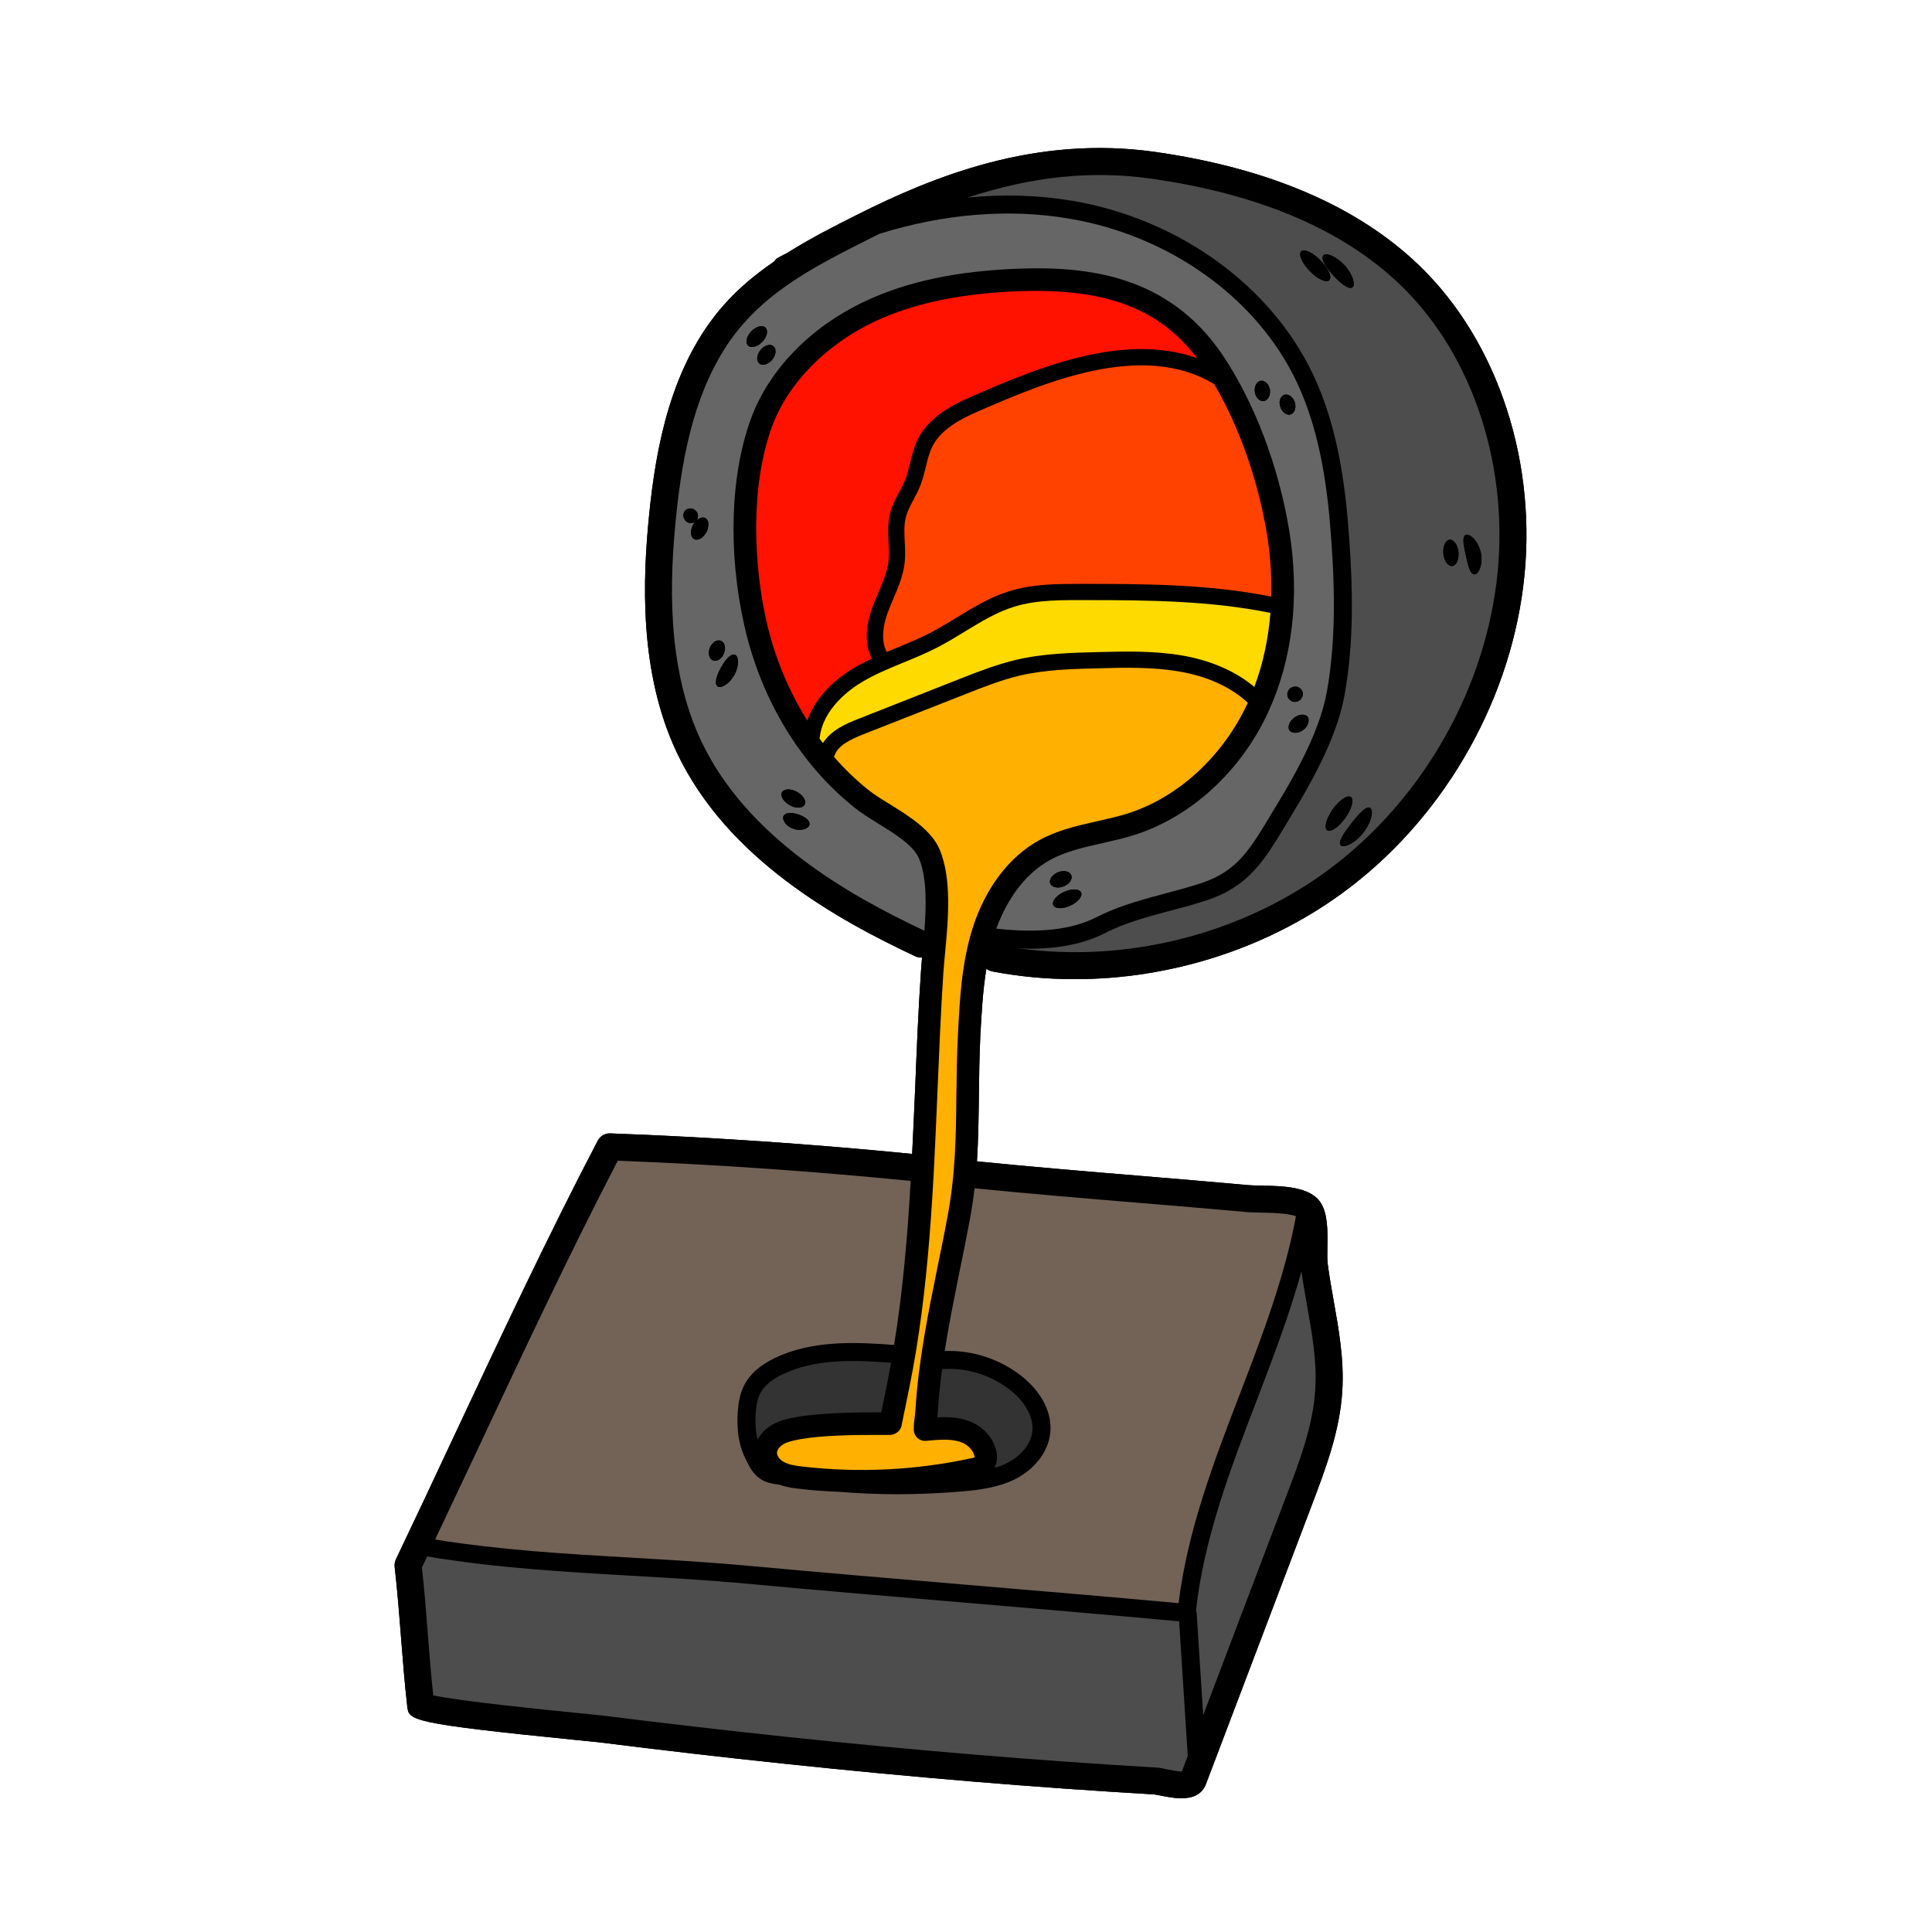 <svg xmlns="http://www.w3.org/2000/svg" xmlns:xlink="http://www.w3.org/1999/xlink" width="1000" viewBox="0 0 750 750" height="1000" preserveAspectRatio="xMidYMid meet"><defs><clipPath id="09b4cb196d"><path d="M 153.008 57 L 593 57 L 593 698.727 L 153.008 698.727 Z M 153.008 57 " clip-rule="nonzero"></path></clipPath></defs><g clip-path="url(#09b4cb196d)"><path fill="#000000" d="M 262.723 292.105 C 247.879 260.68 249.527 224.227 252.027 199.516 C 254.613 174.113 260.242 141.918 280.922 118.477 C 286.715 111.887 293.469 106.359 300.598 101.48 C 300.91 100.961 301.285 100.457 301.891 100.145 C 303.078 99.48 304.27 98.895 305.457 98.27 C 314.504 92.574 323.945 87.781 332.805 83.336 C 362.262 68.512 401.992 52.371 448.438 58.98 C 492.547 65.277 526.984 80.062 550.812 102.941 C 581.707 132.617 597.234 180.328 591.336 227.418 C 585.477 274.441 559.066 319.152 520.711 346.973 C 491.047 368.512 454.004 380.109 417.254 380.109 C 406.453 380.109 395.699 379.129 385.148 377.105 C 384.273 376.918 383.523 376.543 382.918 376.02 C 381.5 384.652 381.023 393.539 380.562 402.191 C 380.188 410.262 380.086 418 380 425.465 C 379.898 434.035 379.793 442.355 379.25 450.844 C 400.387 452.949 421.902 454.766 442.746 456.473 C 456.672 457.621 470.598 458.809 484.543 460.062 C 485.836 460.188 487.504 460.207 489.441 460.25 C 497.926 460.395 508.535 460.602 512.602 466.777 C 515.5 471.176 515.395 477.785 515.289 484.188 C 515.25 486.773 515.207 489.258 515.438 490.82 C 516.062 495.512 516.895 500.328 517.73 504.98 C 519.73 516.199 521.793 527.816 521.086 539.766 C 520.168 555.445 514.664 569.961 509.348 584.016 L 468.18 692.496 C 466.512 696.938 462.57 698.086 458.609 698.086 C 455.859 698.086 453.129 697.523 451.062 697.148 C 449.836 696.898 448.582 696.625 447.957 696.586 C 401.992 693.895 354.984 690.016 304.27 684.656 C 280.984 682.215 256.887 679.422 232.641 676.375 C 231.453 676.23 228.242 675.918 223.805 675.48 C 158.848 668.973 158.703 667.848 158.098 662.426 C 157.074 653.582 156.348 644.219 155.637 635.148 C 154.93 626.16 154.199 616.902 153.199 608.227 C 153.094 607.246 153.262 606.266 153.676 605.371 C 161.203 589.625 168.602 573.84 176.004 558.031 C 193.867 519.973 212.273 480.664 232.035 442.816 C 232.996 441.02 234.809 439.918 236.875 439.98 C 275.855 441.418 315.273 444.109 354.09 447.945 C 354.547 439.312 354.883 430.719 355.277 422.191 C 355.863 407.426 356.488 392.16 357.508 377.25 C 357.613 375.52 357.758 373.645 357.926 371.723 C 357.09 371.785 356.258 371.641 355.402 371.266 C 324.945 357 282.191 333.312 262.723 292.105 " fill-opacity="1" fill-rule="nonzero"></path><path fill="#000000" d="M 464.551 626.266 C 464.512 625.867 464.426 625.535 464.281 625.223 C 467.387 597.09 477.77 569.855 487.898 543.539 C 494.109 527.293 500.469 510.652 505.223 493.551 C 505.848 498.035 506.617 502.457 507.391 506.793 C 509.391 517.91 511.227 528.441 510.602 539.137 C 509.789 553.215 504.598 566.977 499.531 580.262 L 467.074 665.824 Z M 416.336 77.957 C 403.16 75.727 389.465 75.328 375.582 76.707 C 400.973 68.387 423.922 66.113 446.98 69.367 C 488.836 75.328 521.336 89.176 543.535 110.531 C 572.094 137.934 586.418 182.246 580.934 226.125 C 575.41 270.332 550.562 312.332 514.539 338.523 C 480.707 363.051 436.641 373.895 395.176 368.117 C 396.719 368.18 398.281 368.285 399.742 368.285 C 411.414 368.285 421.066 366.262 428.988 362.215 C 436.805 358.191 445.312 355.957 454.316 353.539 C 459.047 352.289 463.926 350.996 468.68 349.41 C 484.562 344.137 490.734 334.082 498.469 321.32 L 498.863 320.652 C 507.203 306.91 518.648 288.121 521.961 269.812 C 525.777 248.543 525.004 227.105 523.879 210.773 C 522.523 190.359 519.793 166.668 509.789 145.48 C 493.445 110.887 457.672 85.008 416.336 77.957 Z M 383.879 557.238 C 378.645 550.586 370.621 549.855 363.867 550.211 C 363.93 549.543 364.012 548.773 364.074 547.793 C 364.43 542.352 365.012 536.887 365.723 531.484 C 365.742 531.441 365.742 531.484 365.785 531.484 C 375.27 530.816 385.004 533.84 392.402 539.828 C 398.137 544.434 401.242 550.254 400.785 555.383 C 400.285 561.223 395.449 565.664 391.113 567.855 C 389.508 568.707 387.797 569.293 386.047 569.812 C 388.152 565.832 386.609 560.762 383.879 557.238 Z M 344.207 253.086 C 341.5 248.02 343.418 241.074 344.48 238.137 C 345.168 236.215 345.98 234.359 346.773 232.484 C 348.668 228.043 350.629 223.453 351.191 218.387 C 351.504 215.594 351.359 212.859 351.211 210.211 C 351.047 206.918 350.898 203.809 351.609 200.91 C 352.191 198.535 353.379 196.262 354.672 193.863 C 355.633 192.07 356.57 190.254 357.34 188.293 C 358.281 185.918 358.844 183.5 359.426 181.164 C 360.094 178.348 360.762 175.637 361.949 173.301 C 365.305 166.629 372.914 162.602 379.98 159.578 C 405.203 148.633 443.352 132.137 471.367 149.133 C 481.082 165.688 488.441 186.586 491.879 207.586 C 493.195 215.781 493.695 223.766 493.508 231.609 C 469.035 226.707 443.871 226.664 419.586 226.664 C 410.395 226.664 400.91 226.664 391.715 229.543 C 384.273 231.836 377.668 235.902 371.309 239.781 C 367.93 241.848 364.43 243.973 360.926 245.789 C 356.926 247.852 352.609 249.605 348.461 251.355 C 347.062 251.898 345.625 252.504 344.207 253.086 Z M 319.465 288.434 C 319.047 287.871 318.59 287.352 318.172 286.785 C 319.215 275.152 330.074 267.457 334.723 264.703 C 339.789 261.699 345.148 259.488 350.836 257.152 C 355.133 255.402 359.57 253.547 363.805 251.379 C 367.492 249.457 371.102 247.289 374.559 245.164 C 380.918 241.285 386.902 237.656 393.594 235.551 C 402.785 232.691 412.812 232.965 422.527 232.965 C 445.938 232.965 470.012 233.215 493.172 237.926 C 492.359 248.02 490.316 257.676 486.918 266.664 C 479.75 260.637 470.223 256.445 459.07 254.484 C 448.168 252.609 437.098 252.859 426.402 253.129 C 415.855 253.422 404.996 253.652 394.363 256.172 C 386.965 257.926 379.855 260.68 373.016 263.367 L 332.891 279.195 C 329.137 280.676 322.777 283.223 319.465 288.434 Z M 304.227 567.5 C 302.664 566.645 301.578 565.164 301.621 563.953 C 301.641 562.871 302.621 561.578 304.02 560.699 C 305.832 559.617 308.207 559.156 310.688 558.699 C 319.215 557.199 330.68 557.031 340.332 557.031 C 342.062 557.031 343.812 557.031 345.418 557.031 C 347.48 557.031 349.547 555.551 349.961 553.527 L 352.941 538.949 C 360.719 500.828 362.367 461.02 363.969 422.566 C 364.598 407.863 365.223 392.621 366.199 377.836 C 366.387 375.25 366.641 372.496 366.91 369.555 C 368.098 356.961 369.516 341.32 364.848 329.977 C 361.676 322.258 352.965 316.879 345.312 312.125 C 342.164 310.207 339.207 308.352 337.039 306.598 C 332.285 302.805 327.844 298.508 323.758 293.816 C 323.801 293.754 323.863 293.711 323.863 293.605 C 325.094 289.332 330.367 286.953 335.184 285.035 L 375.332 269.25 C 381.961 266.621 388.84 263.93 395.801 262.285 C 405.789 259.949 416.336 259.676 426.551 259.426 C 436.953 259.137 447.707 258.906 457.984 260.719 C 468.848 262.598 477.934 266.789 484.398 272.816 C 474.848 293.504 457.465 309.539 437.766 315.793 C 433.949 316.984 430.074 317.859 425.926 318.797 C 418.379 320.488 410.539 322.258 403.41 326.18 C 391.652 332.645 382.461 344.844 377.52 360.465 C 373.27 373.996 372.559 388.117 371.871 401.734 C 371.453 409.992 371.352 417.812 371.266 425.359 C 371.102 441 370.934 455.766 367.848 472.137 C 366.703 478.453 365.41 484.711 364.117 491.008 C 360.406 509.277 356.527 528.191 355.383 547.27 C 355.277 548.605 355.172 549.441 355.07 550.211 C 354.883 551.441 354.734 552.691 354.734 555.008 C 354.734 556.219 355.277 557.406 356.176 558.219 C 357.09 559.055 358.32 559.469 359.531 559.324 C 362.012 559.094 364.367 558.887 366.512 558.887 C 370.996 558.887 374.707 559.723 377 562.66 C 378.082 564.016 378.438 565.414 378.332 565.789 C 378.145 565.871 377 566.121 376.582 566.188 C 355.195 570.754 333.367 571.816 311.648 569.336 C 308.875 569.023 306.25 568.625 304.227 567.5 Z M 297.516 241.074 C 292.801 220.285 290.926 189.484 299.746 165.48 C 305.871 148.797 320.82 133.594 339.684 124.754 C 354.922 117.621 373.496 113.785 396.426 113.012 C 429.406 111.969 450.062 119.77 464.738 139.059 C 435.637 128.633 401.137 143.523 377.457 153.801 C 369.391 157.285 360.594 161.977 356.32 170.484 C 354.82 173.469 354.047 176.617 353.316 179.703 C 352.754 181.895 352.277 184.039 351.504 186 C 350.836 187.629 350.004 189.234 349.129 190.922 C 347.73 193.57 346.25 196.301 345.48 199.41 C 344.582 203.184 344.75 206.918 344.938 210.523 C 345.062 213.047 345.211 215.426 344.938 217.699 C 344.48 221.848 342.793 225.789 341.02 230.004 C 340.145 231.984 339.309 233.984 338.582 236.008 C 336.934 240.617 334.934 248.793 338.434 255.672 C 336.078 256.801 333.785 257.945 331.512 259.281 C 322.426 264.703 316.129 271.898 313.379 279.695 C 306.145 268.164 300.703 255.133 297.516 241.074 Z M 294.137 558.906 C 293.367 555.988 293.117 552.652 293.367 548.812 C 293.512 546.332 293.844 543.184 295.262 540.66 C 296.723 537.949 299.434 535.637 303.602 533.613 C 316.566 527.25 331.973 527.98 345.875 529.023 C 345.375 531.758 344.938 534.508 344.375 537.199 L 342.102 548.25 C 331.93 548.293 318.965 548.398 309.188 550.105 C 306 550.672 302.621 551.359 299.559 553.215 C 297.137 554.652 295.262 556.633 294.137 558.906 Z M 272.188 287.621 C 258.449 258.551 260.074 224.016 262.449 200.598 C 264.891 176.723 270.059 146.609 288.781 125.422 C 301.746 110.676 319.945 101.543 337.516 92.703 C 338.852 92.012 340.184 91.41 341.477 90.742 C 366.41 82.984 391.715 80.855 415.148 84.883 C 454.297 91.512 488.109 115.871 503.473 148.465 C 512.934 168.59 515.602 191.484 516.918 211.234 C 518.02 227.168 518.75 248.062 515.082 268.582 C 511.996 285.598 500.969 303.781 492.883 317.023 L 492.508 317.691 C 484.961 330.102 479.957 338.297 466.469 342.781 C 461.945 344.281 457.152 345.574 452.504 346.805 C 443.559 349.18 434.305 351.664 425.777 355.98 C 416.211 360.922 403.41 362.34 386.777 360.504 C 391.195 348.305 398.492 338.859 407.641 333.832 C 413.688 330.516 420.566 328.973 427.844 327.328 C 431.969 326.387 436.266 325.449 440.414 324.117 C 462.426 317.129 481.855 299.258 492.359 276.34 C 501.805 255.82 504.598 231.566 500.512 206.188 C 496.445 181.203 487.023 156.324 474.66 137.891 C 453.547 106.508 421.652 103.461 396.137 104.273 C 372.016 105.09 352.34 109.195 335.996 116.871 C 314.734 126.777 298.578 143.418 291.551 162.438 C 283.504 184.375 282.527 214.508 288.988 243.035 C 295.492 271.586 310.586 296.609 331.598 313.418 C 334.16 315.523 337.352 317.484 340.707 319.57 C 347.273 323.613 354.672 328.203 356.777 333.332 C 359.844 340.758 359.613 351.371 358.844 361.297 C 329.91 347.68 290.008 325.344 272.188 287.621 Z M 168.914 597.633 C 174.461 585.934 179.984 574.215 185.508 562.473 C 202.852 525.543 220.719 487.379 239.812 450.594 C 277.648 452.031 315.859 454.68 353.527 458.434 C 352.297 479.746 350.523 501.145 347.086 522.102 C 332.766 521.039 315.336 520.059 300.535 527.312 C 295.031 530.004 291.301 533.301 289.094 537.324 C 287.07 541.059 286.59 545.188 286.383 548.355 C 285.965 555.113 286.801 560.617 288.926 565.27 C 291.262 570.316 293.387 574.84 300.203 576.008 C 301.035 576.133 301.852 576.258 302.684 576.383 C 305.309 577.344 308.039 577.719 310.668 577.988 C 315.629 578.594 320.59 578.906 325.551 579.113 C 333.117 579.719 340.727 580.055 348.355 580.055 C 356.777 580.055 365.223 579.68 373.645 578.949 C 380.148 578.387 387.652 577.469 394.258 574.109 C 401.91 570.191 407.078 563.285 407.746 556.051 C 408.434 548.438 404.453 540.535 396.801 534.383 C 388.383 527.629 377.52 524.062 366.723 524.457 C 368.41 513.781 370.578 503.164 372.664 492.758 C 373.957 486.422 375.27 480.102 376.438 473.742 C 377.25 469.465 377.832 465.359 378.332 461.293 C 399.492 463.398 421.027 465.211 441.871 466.922 C 455.777 468.07 469.699 469.238 483.582 470.488 C 485.062 470.633 487.066 470.656 489.211 470.738 C 492.402 470.758 500.199 470.945 503.094 472.156 C 498.695 495.762 489.922 518.742 481.352 541.059 C 471.328 567.125 460.988 594.066 457.527 622.344 C 430.324 619.844 402.617 617.527 375.77 615.254 C 347.836 612.898 318.965 610.457 290.676 607.852 C 275.48 606.453 260.18 605.559 245.359 604.703 C 220.281 603.262 194.348 601.762 168.914 597.633 Z M 163.789 608.539 C 164.477 607.102 165.145 605.641 165.809 604.203 C 192.262 608.645 219.051 610.207 244.98 611.688 C 259.719 612.523 274.957 613.398 290.008 614.797 C 318.34 617.422 347.23 619.863 375.184 622.199 C 402.305 624.512 430.281 626.848 457.734 629.414 L 461.09 681.633 L 458.797 687.68 C 457.297 687.742 454.609 687.137 453.168 686.867 C 451.48 686.512 449.961 686.199 448.543 686.137 C 402.742 683.445 355.902 679.566 305.371 674.25 C 282.152 671.77 258.113 669.016 233.977 665.992 C 232.703 665.824 229.391 665.512 224.844 665.055 C 212.691 663.844 177.941 660.34 168.188 658.129 C 167.332 650.414 166.707 642.238 166.082 634.336 C 165.434 625.785 164.727 616.922 163.789 608.539 Z M 153.676 605.371 C 153.262 606.266 153.094 607.246 153.199 608.227 C 154.199 616.902 154.949 626.16 155.637 635.148 C 156.348 644.219 157.074 653.582 158.098 662.426 C 158.723 667.848 158.848 668.973 223.805 675.48 C 228.242 675.918 231.453 676.23 232.641 676.375 C 256.887 679.422 280.984 682.215 304.27 684.656 C 354.984 690.016 401.992 693.895 447.957 696.586 C 448.582 696.625 449.836 696.898 451.062 697.148 C 453.129 697.523 455.859 698.086 458.609 698.086 C 462.57 698.086 466.512 696.938 468.18 692.496 L 509.348 584.016 C 514.664 569.961 520.168 555.445 521.086 539.766 C 521.793 527.816 519.73 516.199 517.73 504.98 C 516.895 500.328 516.062 495.512 515.438 490.82 C 515.207 489.258 515.25 486.773 515.289 484.188 C 515.395 477.785 515.5 471.176 512.602 466.777 C 508.535 460.602 497.926 460.395 489.441 460.25 C 487.504 460.207 485.836 460.188 484.543 460.062 C 470.598 458.809 456.672 457.621 442.746 456.473 C 421.902 454.766 400.387 452.949 379.25 450.844 C 379.793 442.355 379.898 434.035 380 425.465 C 380.086 418 380.188 410.262 380.562 402.191 C 381.023 393.539 381.5 384.652 382.918 376.02 C 383.523 376.543 384.273 376.918 385.148 377.105 C 395.699 379.129 406.453 380.109 417.254 380.109 C 454.004 380.109 491.047 368.512 520.711 346.973 C 559.066 319.152 585.477 274.441 591.336 227.418 C 597.234 180.328 581.707 132.617 550.812 102.941 C 526.984 80.062 492.547 65.277 448.438 58.98 C 401.992 52.371 362.262 68.512 332.805 83.336 C 323.926 87.781 314.504 92.574 305.457 98.27 C 304.27 98.895 303.078 99.48 301.891 100.145 C 301.285 100.457 300.91 100.961 300.598 101.48 C 293.469 106.359 286.715 111.887 280.922 118.477 C 260.242 141.918 254.613 174.113 252.027 199.516 C 249.527 224.227 247.879 260.68 262.723 292.105 C 282.191 333.312 324.945 357 355.402 371.266 C 356.258 371.641 357.09 371.785 357.926 371.723 C 357.758 373.645 357.613 375.52 357.508 377.25 C 356.488 392.16 355.863 407.426 355.277 422.191 C 354.883 430.719 354.547 439.312 354.09 447.945 C 315.273 444.109 275.855 441.418 236.875 439.98 C 234.809 439.918 232.996 441.02 232.035 442.816 C 212.273 480.664 193.867 519.973 176.004 558.031 C 168.602 573.84 161.203 589.625 153.676 605.371 " fill-opacity="1" fill-rule="nonzero"></path></g><path fill="#4d4d4d" d="M 165.809 604.203 C 165.145 605.641 164.477 607.102 163.789 608.539 C 164.727 616.922 165.434 625.785 166.082 634.336 C 166.707 642.238 167.332 650.414 168.188 658.129 C 177.941 660.34 212.691 663.844 224.844 665.055 C 229.391 665.512 232.703 665.824 233.977 665.992 C 258.113 669.016 282.152 671.77 305.371 674.25 C 355.902 679.566 402.742 683.445 448.543 686.137 C 449.961 686.199 451.48 686.512 453.168 686.867 C 454.609 687.137 457.297 687.742 458.797 687.68 L 461.09 681.633 L 457.734 629.414 C 430.281 626.848 402.305 624.512 375.184 622.199 C 347.23 619.863 318.34 617.422 290.008 614.797 C 274.957 613.398 259.719 612.523 244.98 611.688 C 219.051 610.207 192.262 608.645 165.809 604.203 " fill-opacity="1" fill-rule="nonzero"></path><path fill="#736357" d="M 185.508 562.473 C 179.984 574.215 174.461 585.934 168.914 597.633 C 194.348 601.762 220.281 603.262 245.359 604.703 C 260.18 605.559 275.48 606.453 290.676 607.852 C 318.965 610.457 347.836 612.898 375.77 615.254 C 402.617 617.527 430.324 619.844 457.527 622.344 C 460.988 594.066 471.328 567.125 481.352 541.059 C 489.922 518.742 498.695 495.762 503.094 472.156 C 500.199 470.945 492.402 470.758 489.211 470.738 C 487.066 470.656 485.062 470.633 483.582 470.488 C 469.699 469.238 455.777 468.07 441.871 466.922 C 421.027 465.211 399.492 463.398 378.332 461.293 C 377.832 465.359 377.25 469.465 376.438 473.742 C 375.27 480.102 373.957 486.422 372.664 492.758 C 370.578 503.164 368.41 513.781 366.723 524.457 C 377.52 524.062 388.383 527.629 396.801 534.383 C 404.453 540.535 408.434 548.438 407.746 556.051 C 407.078 563.285 401.91 570.191 394.258 574.109 C 387.652 577.469 380.148 578.387 373.645 578.949 C 365.223 579.68 356.777 580.055 348.355 580.055 C 340.727 580.055 333.117 579.719 325.551 579.113 C 320.59 578.906 315.629 578.594 310.668 577.988 C 308.039 577.719 305.309 577.344 302.684 576.383 C 301.852 576.258 301.035 576.133 300.203 576.008 C 293.387 574.84 291.262 570.316 288.926 565.27 C 286.801 560.617 285.965 555.113 286.383 548.355 C 286.59 545.188 287.07 541.059 289.094 537.324 C 291.301 533.301 295.031 530.004 300.535 527.312 C 315.336 520.059 332.766 521.039 347.086 522.102 C 350.523 501.145 352.297 479.746 353.527 458.434 C 315.859 454.68 277.648 452.031 239.812 450.594 C 220.719 487.379 202.852 525.543 185.508 562.473 " fill-opacity="1" fill-rule="nonzero"></path><path fill="#666666" d="M 500.301 282.949 C 499.949 281.344 500.988 279.738 502.387 278.633 C 503.785 277.59 505.641 277.008 507.078 277.777 C 508.496 278.508 508.434 281.406 505.953 283.324 C 503.473 285.223 500.656 284.516 500.301 282.949 Z M 500.262 271.23 C 499.324 269.895 499.676 268.059 501.031 267.082 C 502.387 266.141 504.285 266.414 505.223 267.746 C 506.16 269.062 505.805 270.918 504.449 271.898 C 503.094 272.879 501.199 272.566 500.262 271.23 Z M 497.008 157.953 C 496.32 155.867 497.008 153.762 498.57 153.238 C 500.113 152.762 501.93 154.055 502.637 156.137 C 503.305 158.246 502.594 160.328 501.074 160.852 C 499.531 161.395 497.719 160.102 497.008 157.953 Z M 487.129 152.195 C 486.816 150.027 487.855 148.066 489.461 147.816 C 491.066 147.59 492.652 149.152 492.965 151.32 C 493.277 153.488 492.215 155.449 490.629 155.68 C 489.023 155.93 487.441 154.367 487.129 152.195 Z M 408.871 351.371 C 408.207 349.91 410.062 347.598 413.062 346.242 C 416.023 344.887 419.004 344.969 419.672 346.449 C 420.336 347.949 418.461 350.223 415.5 351.578 C 412.5 352.957 409.559 352.852 408.871 351.371 Z M 407.703 342.945 C 407.121 341.445 408.477 339.484 410.727 338.609 C 413 337.711 415.293 338.234 415.875 339.777 C 416.48 341.277 415.125 343.238 412.875 344.113 C 410.625 344.969 408.309 344.488 407.703 342.945 Z M 308.105 321.781 C 304.621 320.613 303.289 317.547 304.395 316.422 C 305.52 315.211 307.789 315.48 309.957 316.191 C 312.086 316.922 314.086 318.066 314.254 319.715 C 314.504 321.277 311.562 322.926 308.105 321.781 Z M 306.582 312.582 C 304.121 311.207 302.789 308.977 303.559 307.578 C 304.371 306.16 306.957 306.055 309.395 307.41 C 311.812 308.746 313.168 310.977 312.355 312.375 C 311.605 313.812 308.98 313.918 306.582 312.582 Z M 294.762 141.125 C 293.512 140.059 293.719 137.723 295.223 135.867 C 296.742 134.012 298.992 133.367 300.246 134.41 C 301.516 135.41 301.285 137.746 299.785 139.621 C 298.266 141.457 296.012 142.125 294.762 141.125 Z M 290.383 134.117 C 289.238 132.969 289.801 130.531 291.676 128.59 C 293.574 126.672 296.012 126.09 297.18 127.191 C 298.328 128.359 297.766 130.844 295.887 132.719 C 294.031 134.66 291.551 135.285 290.383 134.117 Z M 278.441 266.352 C 277.23 265.223 278.211 262.223 279.879 259.137 C 281.586 256.109 283.652 253.691 285.215 254.152 C 286.801 254.566 287.113 258.301 285.047 262.055 C 282.965 265.789 279.605 267.457 278.441 266.352 Z M 276.73 256.34 C 275.23 255.715 274.73 253.504 275.586 251.418 C 276.461 249.312 278.379 248.125 279.879 248.77 C 281.379 249.355 281.898 251.586 281.023 253.691 C 280.191 255.797 278.23 256.965 276.73 256.34 Z M 266.078 202.102 C 264.953 200.871 265.035 199.055 266.141 198.055 C 267.309 197.012 269.121 197.18 270.207 198.367 C 271.184 199.473 271.184 201.059 270.332 202.102 C 271.457 201.059 272.789 200.559 273.77 201.098 C 275.23 201.852 275.395 204.309 274.23 206.582 C 273.02 208.816 270.895 210.047 269.457 209.273 C 267.996 208.523 267.828 206.082 269.016 203.809 C 269.27 203.332 269.582 202.914 269.914 202.516 C 268.766 203.395 267.078 203.246 266.078 202.102 Z M 262.449 200.598 C 260.074 224.016 258.449 258.551 272.188 287.621 C 290.008 325.344 329.91 347.68 358.844 361.297 C 359.613 351.371 359.844 340.758 356.777 333.332 C 354.672 328.203 347.273 323.613 340.707 319.57 C 337.352 317.484 334.16 315.523 331.598 313.418 C 310.586 296.609 295.492 271.586 288.988 243.035 C 282.527 214.508 283.504 184.375 291.551 162.438 C 298.578 143.418 314.734 126.777 335.996 116.871 C 352.34 109.195 372.016 105.09 396.137 104.273 C 421.652 103.461 453.547 106.508 474.66 137.891 C 487.023 156.324 496.445 181.203 500.512 206.188 C 504.598 231.566 501.805 255.82 492.359 276.34 C 481.855 299.258 462.426 317.129 440.414 324.117 C 436.266 325.449 431.969 326.387 427.844 327.328 C 420.566 328.973 413.688 330.516 407.641 333.832 C 398.492 338.859 391.195 348.305 386.777 360.504 C 403.41 362.34 416.211 360.922 425.777 355.98 C 434.305 351.664 443.559 349.18 452.504 346.805 C 457.152 345.574 461.945 344.281 466.469 342.781 C 479.957 338.297 484.961 330.102 492.508 317.691 L 492.883 317.023 C 500.969 303.781 511.996 285.598 515.082 268.582 C 518.75 248.062 518.02 227.168 516.918 211.234 C 515.602 191.484 512.934 168.59 503.473 148.465 C 488.109 115.871 454.297 91.512 415.148 84.883 C 391.715 80.855 366.41 82.984 341.477 90.742 C 340.184 91.41 338.852 92.012 337.516 92.703 C 319.945 101.543 301.746 110.676 288.781 125.422 C 270.059 146.609 264.891 176.723 262.449 200.598 " fill-opacity="1" fill-rule="nonzero"></path><path fill="#000000" d="M 266.141 198.055 C 265.035 199.055 264.953 200.871 266.078 202.102 C 267.078 203.246 268.766 203.395 269.914 202.516 C 269.582 202.914 269.27 203.332 269.016 203.809 C 267.828 206.082 267.996 208.523 269.457 209.273 C 270.895 210.047 273.02 208.816 274.23 206.582 C 275.395 204.309 275.23 201.852 273.77 201.098 C 272.789 200.559 271.457 201.059 270.332 202.102 C 271.184 201.059 271.184 199.473 270.207 198.367 C 269.121 197.18 267.309 197.012 266.141 198.055 " fill-opacity="1" fill-rule="nonzero"></path><path fill="#000000" d="M 275.586 251.418 C 274.73 253.504 275.23 255.715 276.73 256.34 C 278.23 256.965 280.191 255.797 281.023 253.691 C 281.898 251.586 281.379 249.355 279.879 248.77 C 278.379 248.125 276.461 249.312 275.586 251.418 " fill-opacity="1" fill-rule="nonzero"></path><path fill="#000000" d="M 279.879 259.137 C 278.211 262.223 277.23 265.223 278.441 266.352 C 279.605 267.457 282.965 265.789 285.047 262.055 C 287.113 258.301 286.801 254.566 285.215 254.152 C 283.652 253.691 281.586 256.109 279.879 259.137 " fill-opacity="1" fill-rule="nonzero"></path><path fill="#000000" d="M 291.676 128.59 C 289.801 130.531 289.238 132.969 290.383 134.117 C 291.551 135.285 294.031 134.66 295.887 132.719 C 297.766 130.844 298.328 128.359 297.18 127.191 C 296.012 126.09 293.574 126.672 291.676 128.59 " fill-opacity="1" fill-rule="nonzero"></path><path fill="#333333" d="M 293.367 548.812 C 293.117 552.652 293.367 555.988 294.137 558.906 C 295.262 556.633 297.137 554.652 299.559 553.215 C 302.621 551.359 306 550.672 309.188 550.105 C 318.965 548.398 331.93 548.293 342.102 548.25 L 344.375 537.199 C 344.938 534.508 345.375 531.758 345.875 529.023 C 331.973 527.98 316.566 527.25 303.602 533.613 C 299.434 535.637 296.723 537.949 295.262 540.66 C 293.844 543.184 293.512 546.332 293.367 548.812 " fill-opacity="1" fill-rule="nonzero"></path><path fill="#000000" d="M 295.223 135.867 C 293.719 137.723 293.512 140.059 294.762 141.125 C 296.012 142.125 298.266 141.457 299.785 139.621 C 301.285 137.746 301.516 135.41 300.246 134.41 C 298.992 133.367 296.742 134.012 295.223 135.867 " fill-opacity="1" fill-rule="nonzero"></path><path fill="#ff1200" d="M 299.746 165.48 C 290.926 189.484 292.801 220.285 297.516 241.074 C 300.703 255.133 306.145 268.164 313.379 279.695 C 316.129 271.898 322.426 264.703 331.512 259.281 C 333.785 257.945 336.078 256.801 338.434 255.672 C 334.934 248.793 336.934 240.617 338.582 236.008 C 339.309 233.984 340.145 231.984 341.02 230.004 C 342.793 225.789 344.48 221.848 344.938 217.699 C 345.211 215.426 345.062 213.047 344.938 210.523 C 344.75 206.918 344.582 203.184 345.48 199.41 C 346.25 196.301 347.73 193.57 349.129 190.922 C 350.004 189.234 350.836 187.629 351.504 186 C 352.277 184.039 352.754 181.895 353.316 179.703 C 354.047 176.617 354.82 173.469 356.32 170.484 C 360.594 161.977 369.391 157.285 377.457 153.801 C 401.137 143.523 435.637 128.633 464.738 139.059 C 450.062 119.77 429.406 111.969 396.426 113.012 C 373.496 113.785 354.922 117.621 339.684 124.754 C 320.82 133.594 305.871 148.797 299.746 165.48 " fill-opacity="1" fill-rule="nonzero"></path><path fill="#ffb000" d="M 301.621 563.953 C 301.578 565.164 302.664 566.645 304.227 567.5 C 306.25 568.625 308.875 569.023 311.648 569.336 C 333.367 571.816 355.195 570.754 376.582 566.188 C 377 566.121 378.145 565.871 378.332 565.789 C 378.438 565.414 378.082 564.016 377 562.66 C 374.707 559.723 370.996 558.887 366.512 558.887 C 364.367 558.887 362.012 559.094 359.531 559.324 C 358.32 559.469 357.09 559.055 356.176 558.219 C 355.277 557.406 354.734 556.219 354.734 555.008 C 354.734 552.691 354.883 551.441 355.07 550.211 C 355.172 549.441 355.277 548.605 355.383 547.27 C 356.527 528.191 360.406 509.277 364.117 491.008 C 365.41 484.711 366.703 478.453 367.848 472.137 C 370.934 455.766 371.102 441 371.266 425.359 C 371.352 417.812 371.453 409.992 371.871 401.734 C 372.559 388.117 373.27 373.996 377.52 360.465 C 382.461 344.844 391.652 332.645 403.41 326.18 C 410.539 322.258 418.379 320.488 425.926 318.797 C 430.074 317.859 433.949 316.984 437.766 315.793 C 457.465 309.539 474.848 293.504 484.398 272.816 C 477.934 266.789 468.848 262.598 457.984 260.719 C 447.707 258.906 436.953 259.137 426.551 259.426 C 416.336 259.676 405.789 259.949 395.801 262.285 C 388.84 263.93 381.961 266.621 375.332 269.25 L 335.184 285.035 C 330.367 286.953 325.094 289.332 323.863 293.605 C 323.863 293.711 323.801 293.754 323.758 293.816 C 327.844 298.508 332.285 302.805 337.039 306.598 C 339.207 308.352 342.164 310.207 345.312 312.125 C 352.965 316.879 361.676 322.258 364.848 329.977 C 369.516 341.32 368.098 356.961 366.91 369.555 C 366.641 372.496 366.387 375.25 366.199 377.836 C 365.223 392.621 364.598 407.863 363.969 422.566 C 362.367 461.02 360.719 500.828 352.941 538.949 L 349.961 553.527 C 349.547 555.551 347.48 557.031 345.418 557.031 C 343.812 557.031 342.062 557.031 340.332 557.031 C 330.68 557.031 319.215 557.199 310.688 558.699 C 308.207 559.156 305.832 559.617 304.02 560.699 C 302.621 561.578 301.641 562.871 301.621 563.953 " fill-opacity="1" fill-rule="nonzero"></path><path fill="#000000" d="M 303.559 307.578 C 302.789 308.977 304.121 311.207 306.582 312.582 C 308.98 313.918 311.605 313.812 312.355 312.375 C 313.168 310.977 311.812 308.746 309.395 307.41 C 306.957 306.055 304.371 306.16 303.559 307.578 " fill-opacity="1" fill-rule="nonzero"></path><path fill="#000000" d="M 304.395 316.422 C 303.289 317.547 304.621 320.613 308.105 321.781 C 311.562 322.926 314.504 321.277 314.254 319.715 C 314.086 318.066 312.086 316.922 309.957 316.191 C 307.789 315.48 305.52 315.211 304.395 316.422 " fill-opacity="1" fill-rule="nonzero"></path><path fill="#ffda00" d="M 318.172 286.785 C 318.59 287.352 319.047 287.871 319.465 288.434 C 322.777 283.223 329.137 280.676 332.891 279.195 L 373.016 263.367 C 379.855 260.68 386.965 257.926 394.363 256.172 C 404.996 253.652 415.855 253.422 426.402 253.129 C 437.098 252.859 448.168 252.609 459.07 254.484 C 470.223 256.445 479.75 260.637 486.918 266.664 C 490.316 257.676 492.359 248.02 493.172 237.926 C 470.012 233.215 445.938 232.965 422.527 232.965 C 412.812 232.965 402.785 232.691 393.594 235.551 C 386.902 237.656 380.918 241.285 374.559 245.164 C 371.102 247.289 367.492 249.457 363.805 251.379 C 359.57 253.547 355.133 255.402 350.836 257.152 C 345.148 259.488 339.789 261.699 334.723 264.703 C 330.074 267.457 319.215 275.152 318.172 286.785 " fill-opacity="1" fill-rule="nonzero"></path><path fill="#ff4200" d="M 344.48 238.137 C 343.418 241.074 341.5 248.02 344.207 253.086 C 345.625 252.504 347.062 251.898 348.461 251.355 C 352.609 249.605 356.926 247.852 360.926 245.789 C 364.43 243.973 367.93 241.848 371.309 239.781 C 377.668 235.902 384.273 231.836 391.715 229.543 C 400.91 226.664 410.395 226.664 419.586 226.664 C 443.871 226.664 469.035 226.707 493.508 231.609 C 493.695 223.766 493.195 215.781 491.879 207.586 C 488.441 186.586 481.082 165.688 471.367 149.133 C 443.352 132.137 405.203 148.633 379.98 159.578 C 372.914 162.602 365.305 166.629 361.949 173.301 C 360.762 175.637 360.094 178.348 359.426 181.164 C 358.844 183.5 358.281 185.918 357.34 188.293 C 356.57 190.254 355.633 192.07 354.672 193.863 C 353.379 196.262 352.191 198.535 351.609 200.91 C 350.898 203.809 351.047 206.918 351.211 210.211 C 351.359 212.859 351.504 215.594 351.191 218.387 C 350.629 223.453 348.668 228.043 346.773 232.484 C 345.98 234.359 345.168 236.215 344.48 238.137 " fill-opacity="1" fill-rule="nonzero"></path><path fill="#333333" d="M 363.867 550.211 C 370.621 549.855 378.645 550.586 383.879 557.238 C 386.609 560.762 388.152 565.832 386.047 569.812 C 387.797 569.293 389.508 568.707 391.113 567.855 C 395.449 565.664 400.285 561.223 400.785 555.383 C 401.242 550.254 398.137 544.434 392.402 539.828 C 385.004 533.84 375.27 530.816 365.785 531.484 C 365.742 531.484 365.742 531.441 365.723 531.484 C 365.012 536.887 364.43 542.352 364.074 547.793 C 364.012 548.773 363.93 549.543 363.867 550.211 " fill-opacity="1" fill-rule="nonzero"></path><path fill="#4d4d4d" d="M 569.051 215.695 C 568.281 212.027 567.488 208.773 568.781 207.773 C 569.988 206.75 573.66 209.379 574.828 214.402 C 575.93 219.43 573.742 223.352 572.156 222.934 C 570.555 222.578 569.887 219.305 569.051 215.695 Z M 560.316 214.883 C 560.047 212.109 561.129 209.691 562.777 209.504 C 564.383 209.379 565.902 211.547 566.176 214.34 C 566.426 217.156 565.363 219.574 563.734 219.723 C 562.109 219.887 560.566 217.719 560.316 214.883 Z M 520.398 328.055 C 519.375 326.766 521.691 323.387 524.566 319.633 C 527.508 315.941 530.277 312.895 531.781 313.562 C 533.281 314.148 532.676 318.883 529.215 323.281 C 525.777 327.68 521.336 329.348 520.398 328.055 Z M 515.188 322.301 C 513.895 321.363 514.852 317.715 517.375 314.148 C 519.918 310.582 523.086 308.453 524.398 309.391 C 525.734 310.352 524.754 314.023 522.191 317.59 C 519.648 321.152 516.5 323.238 515.188 322.301 Z M 517.582 106.965 C 514.664 103.711 512.664 100.5 513.684 99.207 C 514.664 97.914 518.648 99.355 521.961 102.98 C 525.277 106.633 526.316 110.719 524.965 111.574 C 523.566 112.449 520.566 110.176 517.582 106.965 Z M 508.473 105.254 C 505.43 102.148 503.973 98.727 505.117 97.559 C 506.266 96.453 509.66 98.02 512.664 101.125 C 515.707 104.211 517.207 107.676 516.02 108.781 C 514.852 109.926 511.477 108.32 508.473 105.254 Z M 375.582 76.707 C 389.465 75.328 403.16 75.727 416.336 77.957 C 457.672 85.008 493.445 110.887 509.789 145.48 C 519.793 166.668 522.523 190.359 523.879 210.773 C 525.004 227.105 525.777 248.543 521.961 269.812 C 518.648 288.121 507.203 306.91 498.863 320.652 L 498.469 321.32 C 490.734 334.082 484.562 344.137 468.68 349.41 C 463.926 350.996 459.047 352.289 454.316 353.539 C 445.312 355.957 436.805 358.191 428.988 362.215 C 421.066 366.262 411.414 368.285 399.742 368.285 C 398.281 368.285 396.719 368.18 395.176 368.117 C 436.641 373.895 480.707 363.051 514.539 338.523 C 550.562 312.332 575.41 270.332 580.934 226.125 C 586.418 182.246 572.094 137.934 543.535 110.531 C 521.336 89.176 488.836 75.328 446.98 69.367 C 423.922 66.113 400.973 68.387 375.582 76.707 " fill-opacity="1" fill-rule="nonzero"></path><path fill="#000000" d="M 410.727 338.609 C 408.477 339.484 407.121 341.445 407.703 342.945 C 408.309 344.488 410.625 344.969 412.875 344.113 C 415.125 343.238 416.48 341.277 415.875 339.777 C 415.293 338.234 413 337.711 410.727 338.609 " fill-opacity="1" fill-rule="nonzero"></path><path fill="#000000" d="M 413.062 346.242 C 410.062 347.598 408.207 349.91 408.871 351.371 C 409.559 352.852 412.5 352.957 415.5 351.578 C 418.461 350.223 420.336 347.949 419.672 346.449 C 419.004 344.969 416.023 344.887 413.062 346.242 " fill-opacity="1" fill-rule="nonzero"></path><path fill="#4d4d4d" d="M 464.281 625.223 C 464.426 625.535 464.512 625.867 464.551 626.266 L 467.074 665.824 L 499.531 580.262 C 504.598 566.977 509.789 553.215 510.602 539.137 C 511.227 528.441 509.391 517.91 507.391 506.793 C 506.617 502.457 505.848 498.035 505.223 493.551 C 500.469 510.652 494.109 527.293 487.898 543.539 C 477.77 569.855 467.387 597.09 464.281 625.223 " fill-opacity="1" fill-rule="nonzero"></path><path fill="#000000" d="M 489.461 147.816 C 487.855 148.066 486.816 150.027 487.129 152.195 C 487.441 154.367 489.023 155.93 490.629 155.68 C 492.215 155.449 493.277 153.488 492.965 151.32 C 492.652 149.152 491.066 147.59 489.461 147.816 " fill-opacity="1" fill-rule="nonzero"></path><path fill="#000000" d="M 498.57 153.238 C 497.008 153.762 496.32 155.867 497.008 157.953 C 497.719 160.102 499.531 161.395 501.074 160.852 C 502.594 160.328 503.305 158.246 502.637 156.137 C 501.93 154.055 500.113 152.762 498.57 153.238 " fill-opacity="1" fill-rule="nonzero"></path><path fill="#000000" d="M 501.031 267.082 C 499.676 268.059 499.324 269.895 500.262 271.23 C 501.199 272.566 503.094 272.879 504.449 271.898 C 505.805 270.918 506.16 269.062 505.223 267.746 C 504.285 266.414 502.387 266.141 501.031 267.082 " fill-opacity="1" fill-rule="nonzero"></path><path fill="#000000" d="M 502.387 278.633 C 500.988 279.738 499.949 281.344 500.301 282.949 C 500.656 284.516 503.473 285.223 505.953 283.324 C 508.434 281.406 508.496 278.508 507.078 277.777 C 505.641 277.008 503.785 277.59 502.387 278.633 " fill-opacity="1" fill-rule="nonzero"></path><path fill="#000000" d="M 505.117 97.559 C 503.973 98.727 505.43 102.148 508.473 105.254 C 511.477 108.32 514.852 109.926 516.02 108.781 C 517.207 107.676 515.707 104.211 512.664 101.125 C 509.66 98.02 506.266 96.453 505.117 97.559 " fill-opacity="1" fill-rule="nonzero"></path><path fill="#000000" d="M 513.684 99.207 C 512.664 100.5 514.664 103.711 517.582 106.965 C 520.566 110.176 523.566 112.449 524.965 111.574 C 526.316 110.719 525.277 106.633 521.961 102.98 C 518.648 99.355 514.664 97.914 513.684 99.207 " fill-opacity="1" fill-rule="nonzero"></path><path fill="#000000" d="M 517.375 314.148 C 514.852 317.715 513.895 321.363 515.188 322.301 C 516.5 323.238 519.648 321.152 522.191 317.59 C 524.754 314.023 525.734 310.352 524.398 309.391 C 523.086 308.453 519.918 310.582 517.375 314.148 " fill-opacity="1" fill-rule="nonzero"></path><path fill="#000000" d="M 524.566 319.633 C 521.691 323.387 519.375 326.766 520.398 328.055 C 521.336 329.348 525.777 327.68 529.215 323.281 C 532.676 318.883 533.281 314.148 531.781 313.562 C 530.277 312.895 527.508 315.941 524.566 319.633 " fill-opacity="1" fill-rule="nonzero"></path><path fill="#000000" d="M 562.777 209.504 C 561.129 209.691 560.047 212.109 560.316 214.883 C 560.566 217.719 562.109 219.887 563.734 219.723 C 565.363 219.574 566.426 217.156 566.176 214.34 C 565.902 211.547 564.383 209.379 562.777 209.504 " fill-opacity="1" fill-rule="nonzero"></path><path fill="#000000" d="M 568.781 207.773 C 567.488 208.773 568.281 212.027 569.051 215.695 C 569.887 219.305 570.555 222.578 572.156 222.934 C 573.742 223.352 575.93 219.43 574.828 214.402 C 573.66 209.379 569.988 206.75 568.781 207.773 " fill-opacity="1" fill-rule="nonzero"></path></svg>